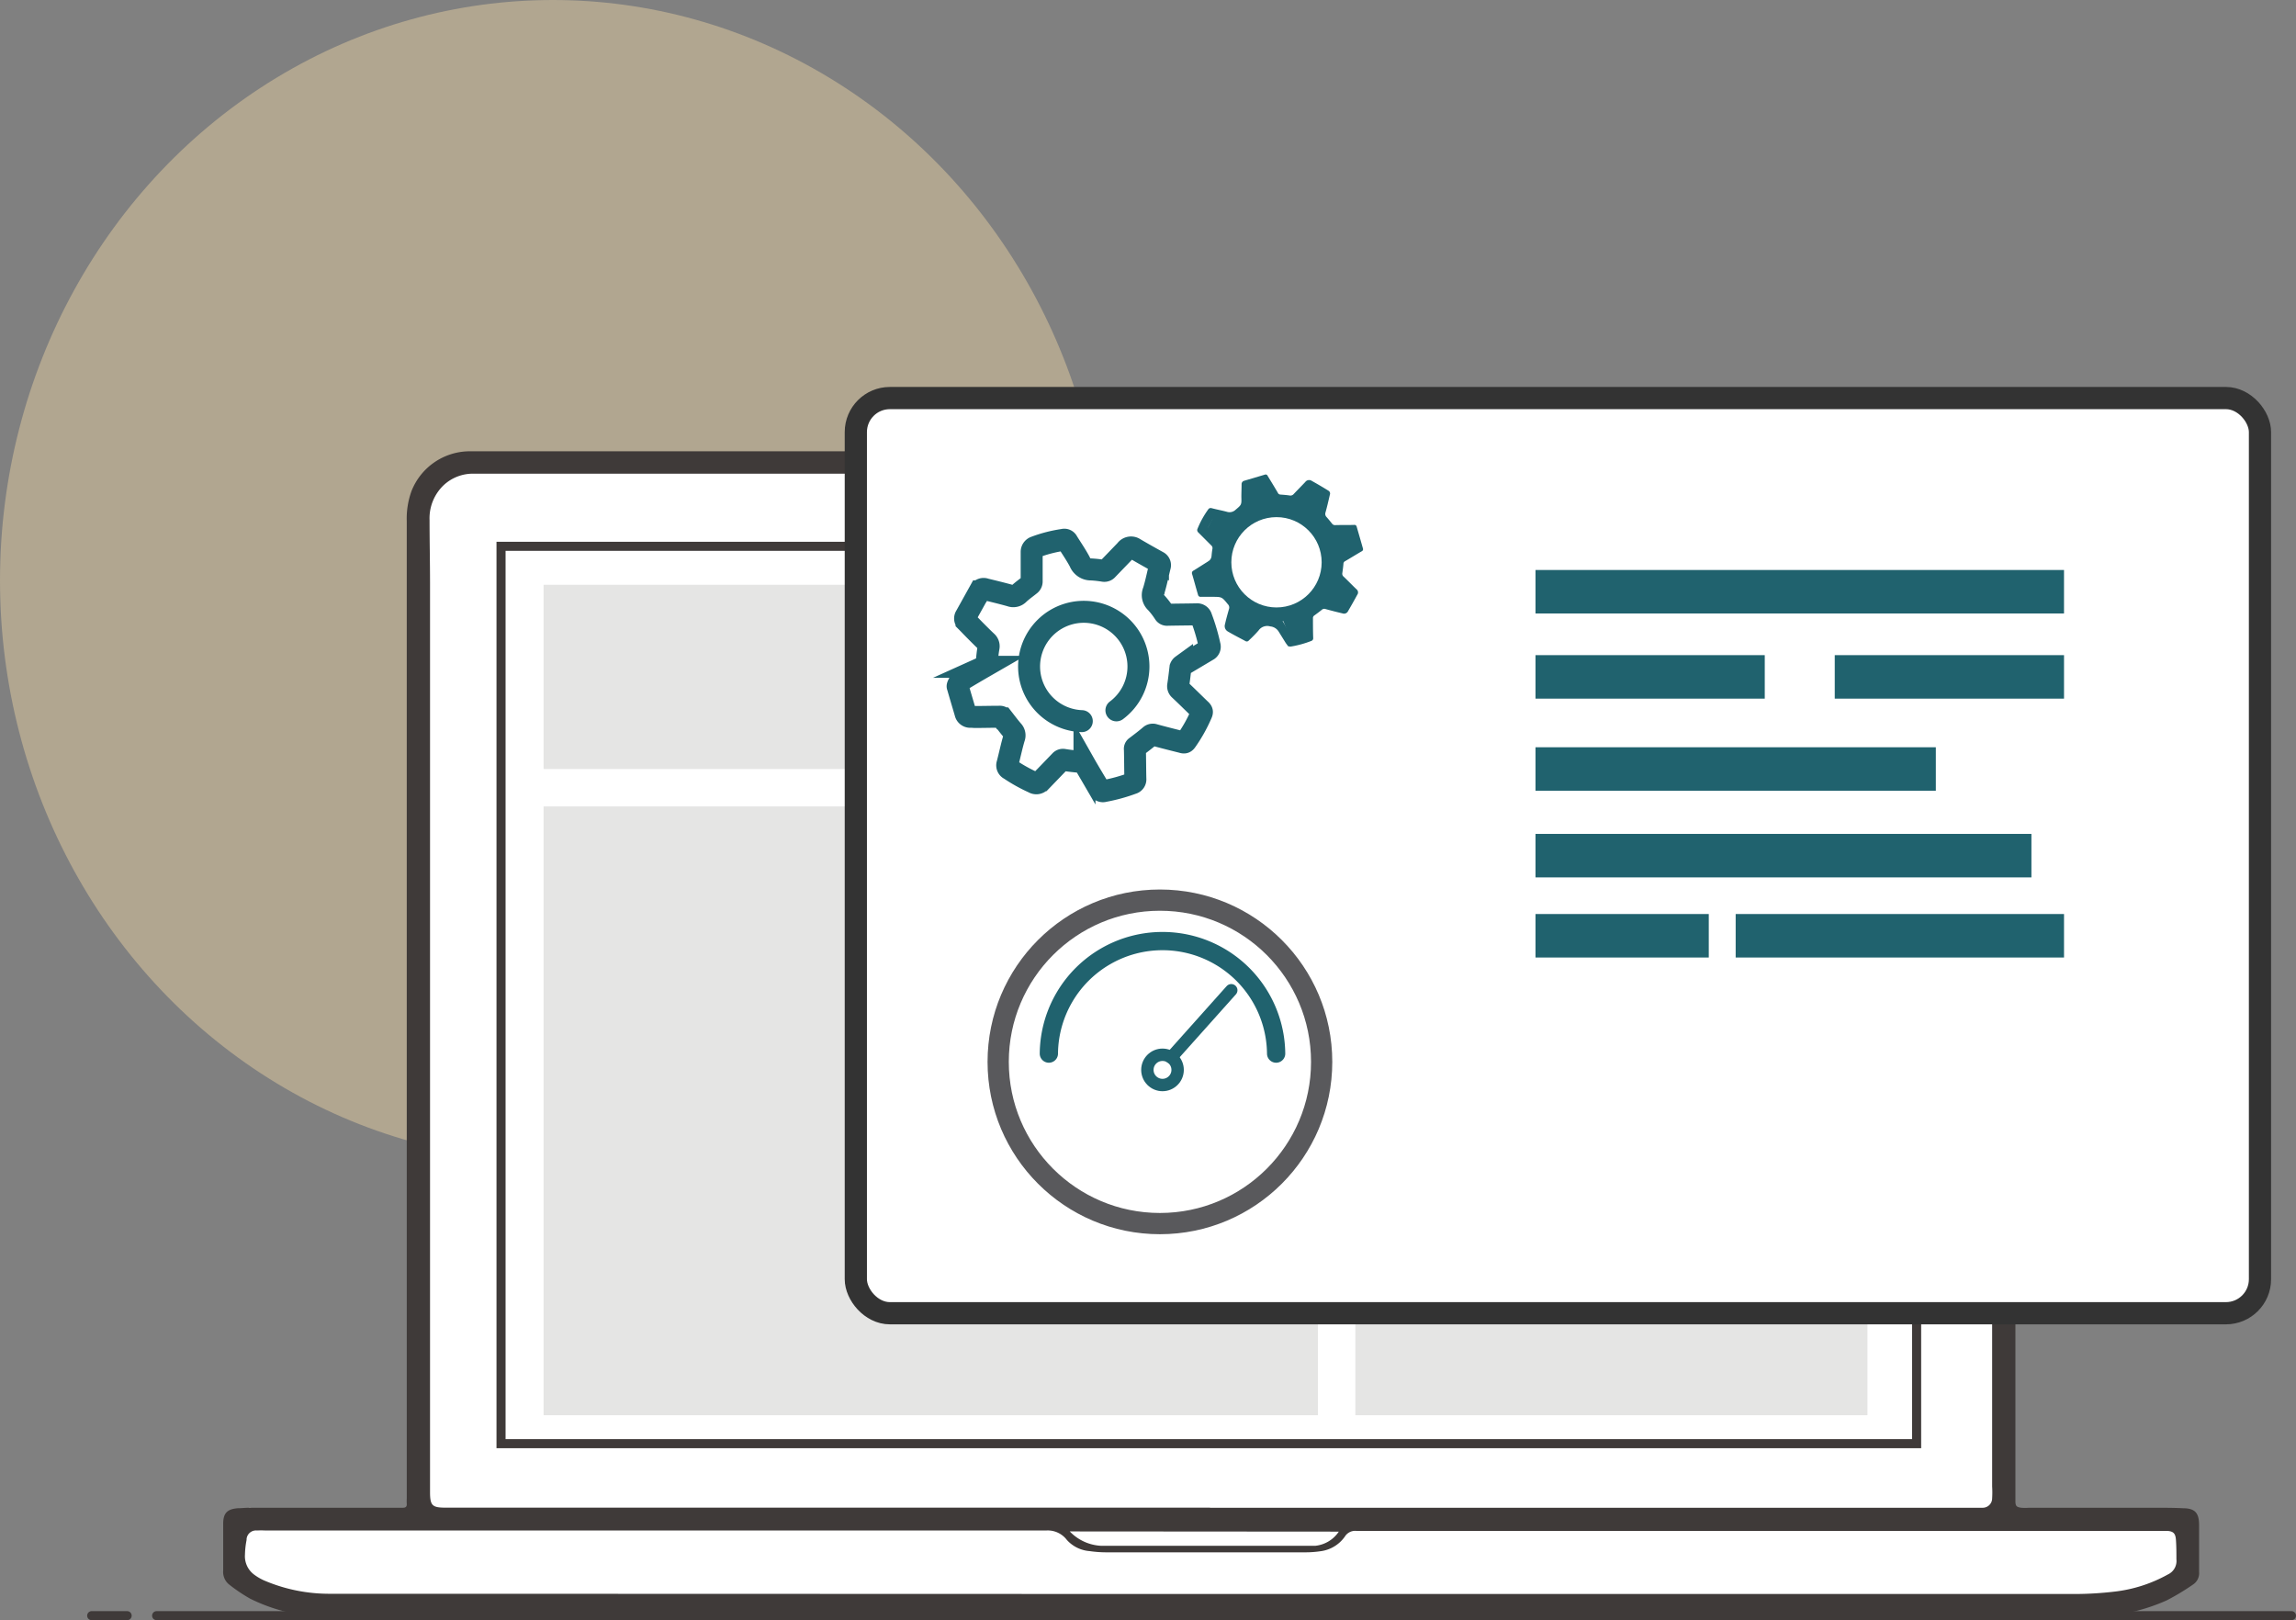 <svg xmlns="http://www.w3.org/2000/svg" width="207.639" height="146.527" viewBox="0 0 207.639 146.527">
  <rect x="0" y="0" width="207.639" height="146.527" fill="#808080" stroke="none"/>
  <g id="Group_968" data-name="Group 968" transform="translate(-307.708 -6230)">
    <ellipse id="Ellipse_138" data-name="Ellipse 138" cx="50" cy="52.496" rx="50" ry="52.496" transform="translate(307.708 6230)" fill="#fce1aa" opacity="0.392"/>
    <g id="Group_744" data-name="Group 744" transform="translate(117.713 5899.802)">
      <g id="additional-page">
        <g id="Group_283" data-name="Group 283">
          <path id="Path_650" data-name="Path 650" d="M211.35,468.637l1.188-2.077,15.236,1.034V375.765l2.026-2.728,2.436-1.12H366.625l3.565,1.12,1.1,4.959V466.56l1.214,1.239,14.321-.205,1.085,1.761v3.309l-5.882,2.839H216.42l-5.07-2.839Z" fill="#fff"/>
          <path id="Path_651" data-name="Path 651" d="M299.529,371H366.3a5.873,5.873,0,0,1,5.805,4.616,7.346,7.346,0,0,1,.154,1.565v88.743c0,.462.077.573.53.633a4.824,4.824,0,0,0,.7,0h11.345c.855,0,1.71,0,2.565.043,1.086,0,1.462.41,1.471,1.487v4.275a1.223,1.223,0,0,1-.547,1.137,21.28,21.28,0,0,1-2.386,1.436,16.974,16.974,0,0,1-7.267,1.471H219.977a15.606,15.606,0,0,1-7.37-1.633,14.893,14.893,0,0,1-1.847-1.24,1.46,1.46,0,0,1-.581-1.291v-4.223c0-.966.35-1.343,1.325-1.419.342,0,.675-.043,1.017-.043h13.9c.265,0,.376-.094.359-.359s0-.376,0-.556V377.329a7.288,7.288,0,0,1,.436-2.736,5.677,5.677,0,0,1,5.215-3.582h67.1Zm-.12,95.557H369.3a.855.855,0,0,0,.855-.855,8.664,8.664,0,0,0,0-1.069V382.185c0-1.624.06-3.248,0-4.873a5.442,5.442,0,0,0-.308-1.787,3.856,3.856,0,0,0-3.779-2.488q-26.751,0-53.511.043-14.273,0-28.538-.043H232.749a3.866,3.866,0,0,0-2.633,1.043,4.133,4.133,0,0,0-1.274,3.155c0,1.9.043,3.8.043,5.694v82.2c0,1.24.2,1.419,1.419,1.419h69.131Zm-.051,7.8h78.287a30.927,30.927,0,0,0,3.548-.213,12.885,12.885,0,0,0,4.857-1.556,1.342,1.342,0,0,0,.769-1.368c0-.59,0-1.18-.043-1.77s-.248-.761-.786-.8H312.653a1.093,1.093,0,0,0-1.035.513,3.177,3.177,0,0,1-2.2,1.325,9.215,9.215,0,0,1-1.368.1H290a10.638,10.638,0,0,1-1.47-.111,3.074,3.074,0,0,1-2.052-1.009,2.171,2.171,0,0,0-1.864-.855H213.992a7.429,7.429,0,0,0-.761,0,.854.854,0,0,0-.936.765.678.678,0,0,0,0,.09,7.551,7.551,0,0,0-.146,1.316,2.069,2.069,0,0,0,.855,1.838,4.736,4.736,0,0,0,.855.5,14.944,14.944,0,0,0,5.985,1.214h10.02Zm-12.619-5.659a4.209,4.209,0,0,0,2.839,1.3h19.364a2.922,2.922,0,0,0,2.129-1.282Z" fill="#3f3a39"/>
          <line id="Line_236" data-name="Line 236" x2="193.064" transform="translate(204.16 476.315)" fill="none" stroke="#3f3a39" stroke-linecap="round" stroke-miterlimit="10" stroke-width="0.821"/>
          <line id="Line_237" data-name="Line 237" x1="3.206" transform="translate(198.287 476.315)" fill="none" stroke="#3f3a39" stroke-linecap="round" stroke-miterlimit="10" stroke-width="0.821"/>
          <rect id="Rectangle_444" data-name="Rectangle 444" width="128.019" height="81.16" transform="translate(235.306 379.603)" fill="#fff" stroke="#3f3a39" stroke-linecap="round" stroke-miterlimit="10" stroke-width="0.821"/>
        </g>
        <rect id="Rectangle_445" data-name="Rectangle 445" width="119.726" height="16.663" transform="translate(239.153 383.083)" fill="#e5e5e4"/>
        <rect id="Rectangle_446" data-name="Rectangle 446" width="70.029" height="55.058" transform="translate(239.153 403.131)" fill="#e5e5e4"/>
        <rect id="Rectangle_447" data-name="Rectangle 447" width="46.312" height="55.058" transform="translate(312.567 403.131)" fill="#e5e5e4"/>
        <rect id="Rectangle_448" data-name="Rectangle 448" width="126.985" height="82.767" rx="3.078" transform="translate(267.392 366.198)" fill="#fff" stroke="#333" stroke-miterlimit="10" stroke-width="2.009"/>
      </g>
      <g id="Group_180" data-name="Group 180">
        <g id="JqJOBB.tif">
          <path id="Path_716" data-name="Path 716" d="M306.507,388.658c-.083-.1-.167-.208-.249-.332l-.622-1a1,1,0,0,0-.77-.477.956.956,0,0,0-1.057.374,11.621,11.621,0,0,1-.871.891.231.231,0,0,1-.308.063c-.538-.29-1.077-.561-1.6-.871a.563.563,0,0,1-.25-.664c.1-.456.231-.912.353-1.347a.418.418,0,0,0-.1-.456c-.539-.663-.539-.663-1.411-.663h-1.036a.23.23,0,0,1-.248-.187c-.187-.622-.353-1.265-.539-1.887a.246.246,0,0,1,.145-.308c.436-.269.847-.538,1.285-.808a.617.617,0,0,0,.332-.5c.021-.231.041-.435.083-.663a.321.321,0,0,0-.1-.29l-1.181-1.182a.284.284,0,0,1-.062-.352,8.269,8.269,0,0,1,.953-1.722.266.266,0,0,1,.308-.123c.456.123.933.207,1.389.331a.791.791,0,0,0,.788-.187c.539-.455.539-.455.518-1.161,0-.394.021-.769.021-1.161a.313.313,0,0,1,.207-.29l1.887-.559a.2.2,0,0,1,.262.1l.007.02h0c.308.5.622,1.016.913,1.513a.265.265,0,0,0,.248.166c.27.021.56.042.83.083a.38.38,0,0,0,.352-.124c.352-.373.705-.726,1.057-1.1a.429.429,0,0,1,.58-.1c.519.29,1.017.581,1.514.892a.3.3,0,0,1,.124.373c-.124.539-.248,1.077-.394,1.6a.394.394,0,0,0,.084.393c.186.207.352.415.518.622a.324.324,0,0,0,.249.125c.58-.021,1.161,0,1.741-.021a.207.207,0,0,1,.231.165c.186.644.373,1.286.559,1.949a.206.206,0,0,1-.1.27c-.5.29-1,.6-1.494.891a.27.27,0,0,0-.165.249c-.021.27-.062.56-.1.829a.344.344,0,0,0,.125.332c.394.373.769.769,1.161,1.14a.36.36,0,0,1,.062.5c-.27.5-.538.974-.829,1.472a.4.4,0,0,1-.5.207c-.519-.124-1.016-.249-1.534-.393a.325.325,0,0,0-.332.061c-.231.187-.456.353-.684.519a.268.268,0,0,0-.124.248c0,.6,0,1.182.02,1.784a.251.251,0,0,1-.165.269,9.015,9.015,0,0,1-1.907.518A.415.415,0,0,0,306.507,388.658Zm5.555-10.118c-.476,0-.953.021-1.409.021a2.7,2.7,0,0,1-.58-.082.374.374,0,0,1-.166-.146c-.084-.1-.125-.231-.207-.331-.231-.291-.457-.581-.664-.871a.364.364,0,0,1-.062-.353c.124-.477.249-.974.393-1.451.042-.166.042-.269-.144-.331a2.233,2.233,0,0,1-.308-.167c-.373-.207-.456-.186-.747.125s-.58.58-.87.871a.557.557,0,0,1-.519.165c-.436-.062-.891-.1-1.326-.165a.5.5,0,0,1-.415-.249c-.1-.187-.231-.353-.332-.518-.187-.312-.352-.623-.518-.892-.29.062-.56.146-.83.207a.288.288,0,0,0-.231.332c.021.5.021,1.016.021,1.514a.265.265,0,0,1-.083.207c-.394.331-.809.642-1.223.974a.57.57,0,0,1-.539.125c-.477-.125-.954-.231-1.43-.374a.175.175,0,0,0-.231.083.019.019,0,0,1-.019.021h0c-.083.166-.186.332-.29.5-.145.269-.145.269.083.5.353.332.684.663,1.016,1a.557.557,0,0,1,.125.352c-.042.518-.125,1.036-.167,1.575a.268.268,0,0,1-.165.249c-.456.27-.912.56-1.39.83a.236.236,0,0,0-.123.269l.186.622a.243.243,0,0,0,.231.187h.02c.538-.021,1.077-.021,1.615-.042a.239.239,0,0,1,.231.125c.29.394.58.787.912,1.181a.591.591,0,0,1,.166.538c-.062.29-.145.58-.231.871-.061.249-.144.5-.207.747.27.165.539.29.788.456a.139.139,0,0,0,.2-.009l.01-.012a.021.021,0,0,1,.019-.021h0c.332-.352.663-.664.975-1.016a.748.748,0,0,1,.7-.207c.457.062.912.125,1.368.165a.272.272,0,0,1,.25.166c.248.436.518.871.769,1.308.062.1.146.187.27.145.29-.062.6-.145.87-.207v-1.7a.539.539,0,0,1,.208-.415c.352-.29.726-.559,1.077-.846a.558.558,0,0,1,.5-.125c.5.125.974.249,1.472.373a.24.24,0,0,0,.207-.041c.166-.27.308-.539.477-.83a.316.316,0,0,1-.062-.083c-.308-.29-.622-.621-.954-.891a.8.8,0,0,1-.307-.829,4.811,4.811,0,0,0,.1-1.077.566.566,0,0,1,.27-.539c.352-.231.7-.435,1.057-.663a4,4,0,0,1,.415-.231Z" fill="#20626e"/>
          <path id="Path_717" data-name="Path 717" d="M307.294,377.711a3.661,3.661,0,1,1-4.979,1.422c.022-.038.043-.076.066-.114A3.7,3.7,0,0,1,307.294,377.711Zm-4.208,1.949a2.363,2.363,0,0,0-.166,2.28,2.041,2.041,0,0,0,.954,1.161,2.835,2.835,0,0,0,1.43.6,2.74,2.74,0,0,0,2.716-1.555,2.782,2.782,0,0,0-1.223-3.732,2.269,2.269,0,0,0-.394-.166A2.769,2.769,0,0,0,303.086,379.66Z" fill="#20626e"/>
        </g>
        <path id="Path_718" data-name="Path 718" d="M299.852,376.757l1.68.332,1.2-.769.332-1.97,1.119-.642,1.12,1.615,1.616.29,1.451-1.223,1.471.809-.414,1.534,1.182,1.555,1.492-.063.77,1.7L311.111,381l.1,1.493,1.244,1.471-1.267,1.475-1.451-.912-1.408,1.451.187,1.824-1.659.58-.808-2.011-2.343-.1-.974,1.037-1.472-.207-.042-2.467-.435-.788-1.8.042L298.009,382l2.155-1.72-.373-1.12-.847-.769Z" fill="#20626e"/>
        <circle id="Ellipse_17" data-name="Ellipse 17" cx="4.084" cy="4.084" r="4.084" transform="translate(301.351 376.966)" fill="#fff"/>
        <path id="Path_719" data-name="Path 719" d="M276.923,391.726c.684-.415,1.389-.829,2.073-1.223a.394.394,0,0,0,.231-.374c.042-.456.083-.912.166-1.368a.537.537,0,0,0-.145-.5c-.332-.308-.643-.623-.974-.954s-.581-.6-.871-.891a.379.379,0,0,1-.062-.5l1.244-2.239a.41.41,0,0,1,.517-.187c.77.187,1.535.373,2.281.581a.68.68,0,0,0,.746-.166c.308-.29.664-.539,1-.809a.375.375,0,0,0,.165-.332V380.1a.452.452,0,0,1,.291-.415,12.073,12.073,0,0,1,2.571-.663.308.308,0,0,1,.373.166c.373.6.788,1.2,1.119,1.825a1.072,1.072,0,0,0,1.037.684,10.241,10.241,0,0,1,1.119.124.343.343,0,0,0,.332-.124l1.679-1.742a.565.565,0,0,1,.786-.146h0c.7.415,1.41.809,2.114,1.2a.339.339,0,0,1,.167.414c-.187.747-.332,1.493-.561,2.239a.9.9,0,0,0,.231,1.037,7.189,7.189,0,0,1,.747.974.281.281,0,0,0,.269.124c.892-.021,1.762-.021,2.654-.041a.383.383,0,0,1,.414.291,17.766,17.766,0,0,1,.747,2.529.355.355,0,0,1-.187.435l-2.3,1.368a.416.416,0,0,0-.144.187c-.063.539-.125,1.077-.208,1.616a.4.4,0,0,0,.125.373c.621.581,1.223,1.182,1.846,1.783.231.207.208.249.083.518a13.353,13.353,0,0,1-1.265,2.26c-.165.249-.207.27-.476.187-.829-.208-1.659-.415-2.488-.643a.351.351,0,0,0-.373.083c-.415.352-.83.664-1.265.995a.208.208,0,0,0-.1.231c.021.892.021,1.783.041,2.674a.364.364,0,0,1-.27.394,15.336,15.336,0,0,1-2.549.7.355.355,0,0,1-.436-.186c-.456-.769-.912-1.513-1.347-2.281a.334.334,0,0,0-.29-.166c-.539-.041-1.077-.1-1.6-.186a.308.308,0,0,0-.29.1l-1.679,1.742a.911.911,0,0,1-.146.124.471.471,0,0,1-.6.083,14.6,14.6,0,0,1-2.154-1.2.385.385,0,0,1-.208-.476c.208-.788.373-1.6.6-2.363a.606.606,0,0,0-.125-.643c-.307-.353-.6-.746-.891-1.119a.341.341,0,0,0-.332-.146c-.726,0-1.451.021-2.177.021-.124,0-.248-.021-.373-.021a.44.44,0,0,1-.5-.352c-.23-.788-.477-1.6-.7-2.385C276.55,392.244,276.819,391.787,276.923,391.726Z" fill="none" stroke="#20626e" stroke-miterlimit="10" stroke-width="1.987"/>
        <path id="Path_720" data-name="Path 720" d="M287.827,395.416a4.945,4.945,0,1,1,3.131-.975" fill="none" stroke="#20626e" stroke-linecap="round" stroke-miterlimit="10" stroke-width="1.987"/>
      </g>
      <g id="Group_743" data-name="Group 743">
        <circle id="Ellipse_136" data-name="Ellipse 136" cx="14.627" cy="14.627" r="14.627" transform="translate(280.265 411.604)" fill="none" stroke="#59595c" stroke-linecap="round" stroke-miterlimit="10" stroke-width="1.921"/>
        <g id="Group_742" data-name="Group 742">
          <path id="Path_1401" data-name="Path 1401" d="M284.849,425.483a10.277,10.277,0,0,1,20.553,0" fill="none" stroke="#20626e" stroke-linecap="round" stroke-miterlimit="10" stroke-width="1.651"/>
          <circle id="Ellipse_137" data-name="Ellipse 137" cx="1.368" cy="1.368" r="1.368" transform="translate(293.758 425.589)" fill="none" stroke="#20626e" stroke-linecap="round" stroke-miterlimit="10" stroke-width="1.12"/>
          <line id="Line_296" data-name="Line 296" y1="6.084" x2="5.438" transform="translate(295.907 419.753)" fill="none" stroke="#20626e" stroke-linecap="round" stroke-miterlimit="10" stroke-width="1.12"/>
        </g>
      </g>
      <rect id="Rectangle_649" data-name="Rectangle 649" width="47.797" height="3.933" transform="translate(328.857 381.747)" fill="#20626e"/>
      <rect id="Rectangle_650" data-name="Rectangle 650" width="36.205" height="3.933" transform="translate(328.857 397.779)" fill="#20626e"/>
      <rect id="Rectangle_651" data-name="Rectangle 651" width="29.695" height="3.933" transform="translate(346.96 412.861)" fill="#20626e"/>
      <rect id="Rectangle_652" data-name="Rectangle 652" width="44.849" height="3.933" transform="translate(328.857 405.615)" fill="#20626e"/>
      <rect id="Rectangle_653" data-name="Rectangle 653" width="15.672" height="3.933" transform="translate(328.857 412.861)" fill="#20626e"/>
      <rect id="Rectangle_654" data-name="Rectangle 654" width="20.734" height="3.933" transform="translate(328.857 389.448)" fill="#20626e"/>
      <rect id="Rectangle_655" data-name="Rectangle 655" width="20.734" height="3.933" transform="translate(355.921 389.448)" fill="#20626e"/>
    </g>
  </g>
</svg>
